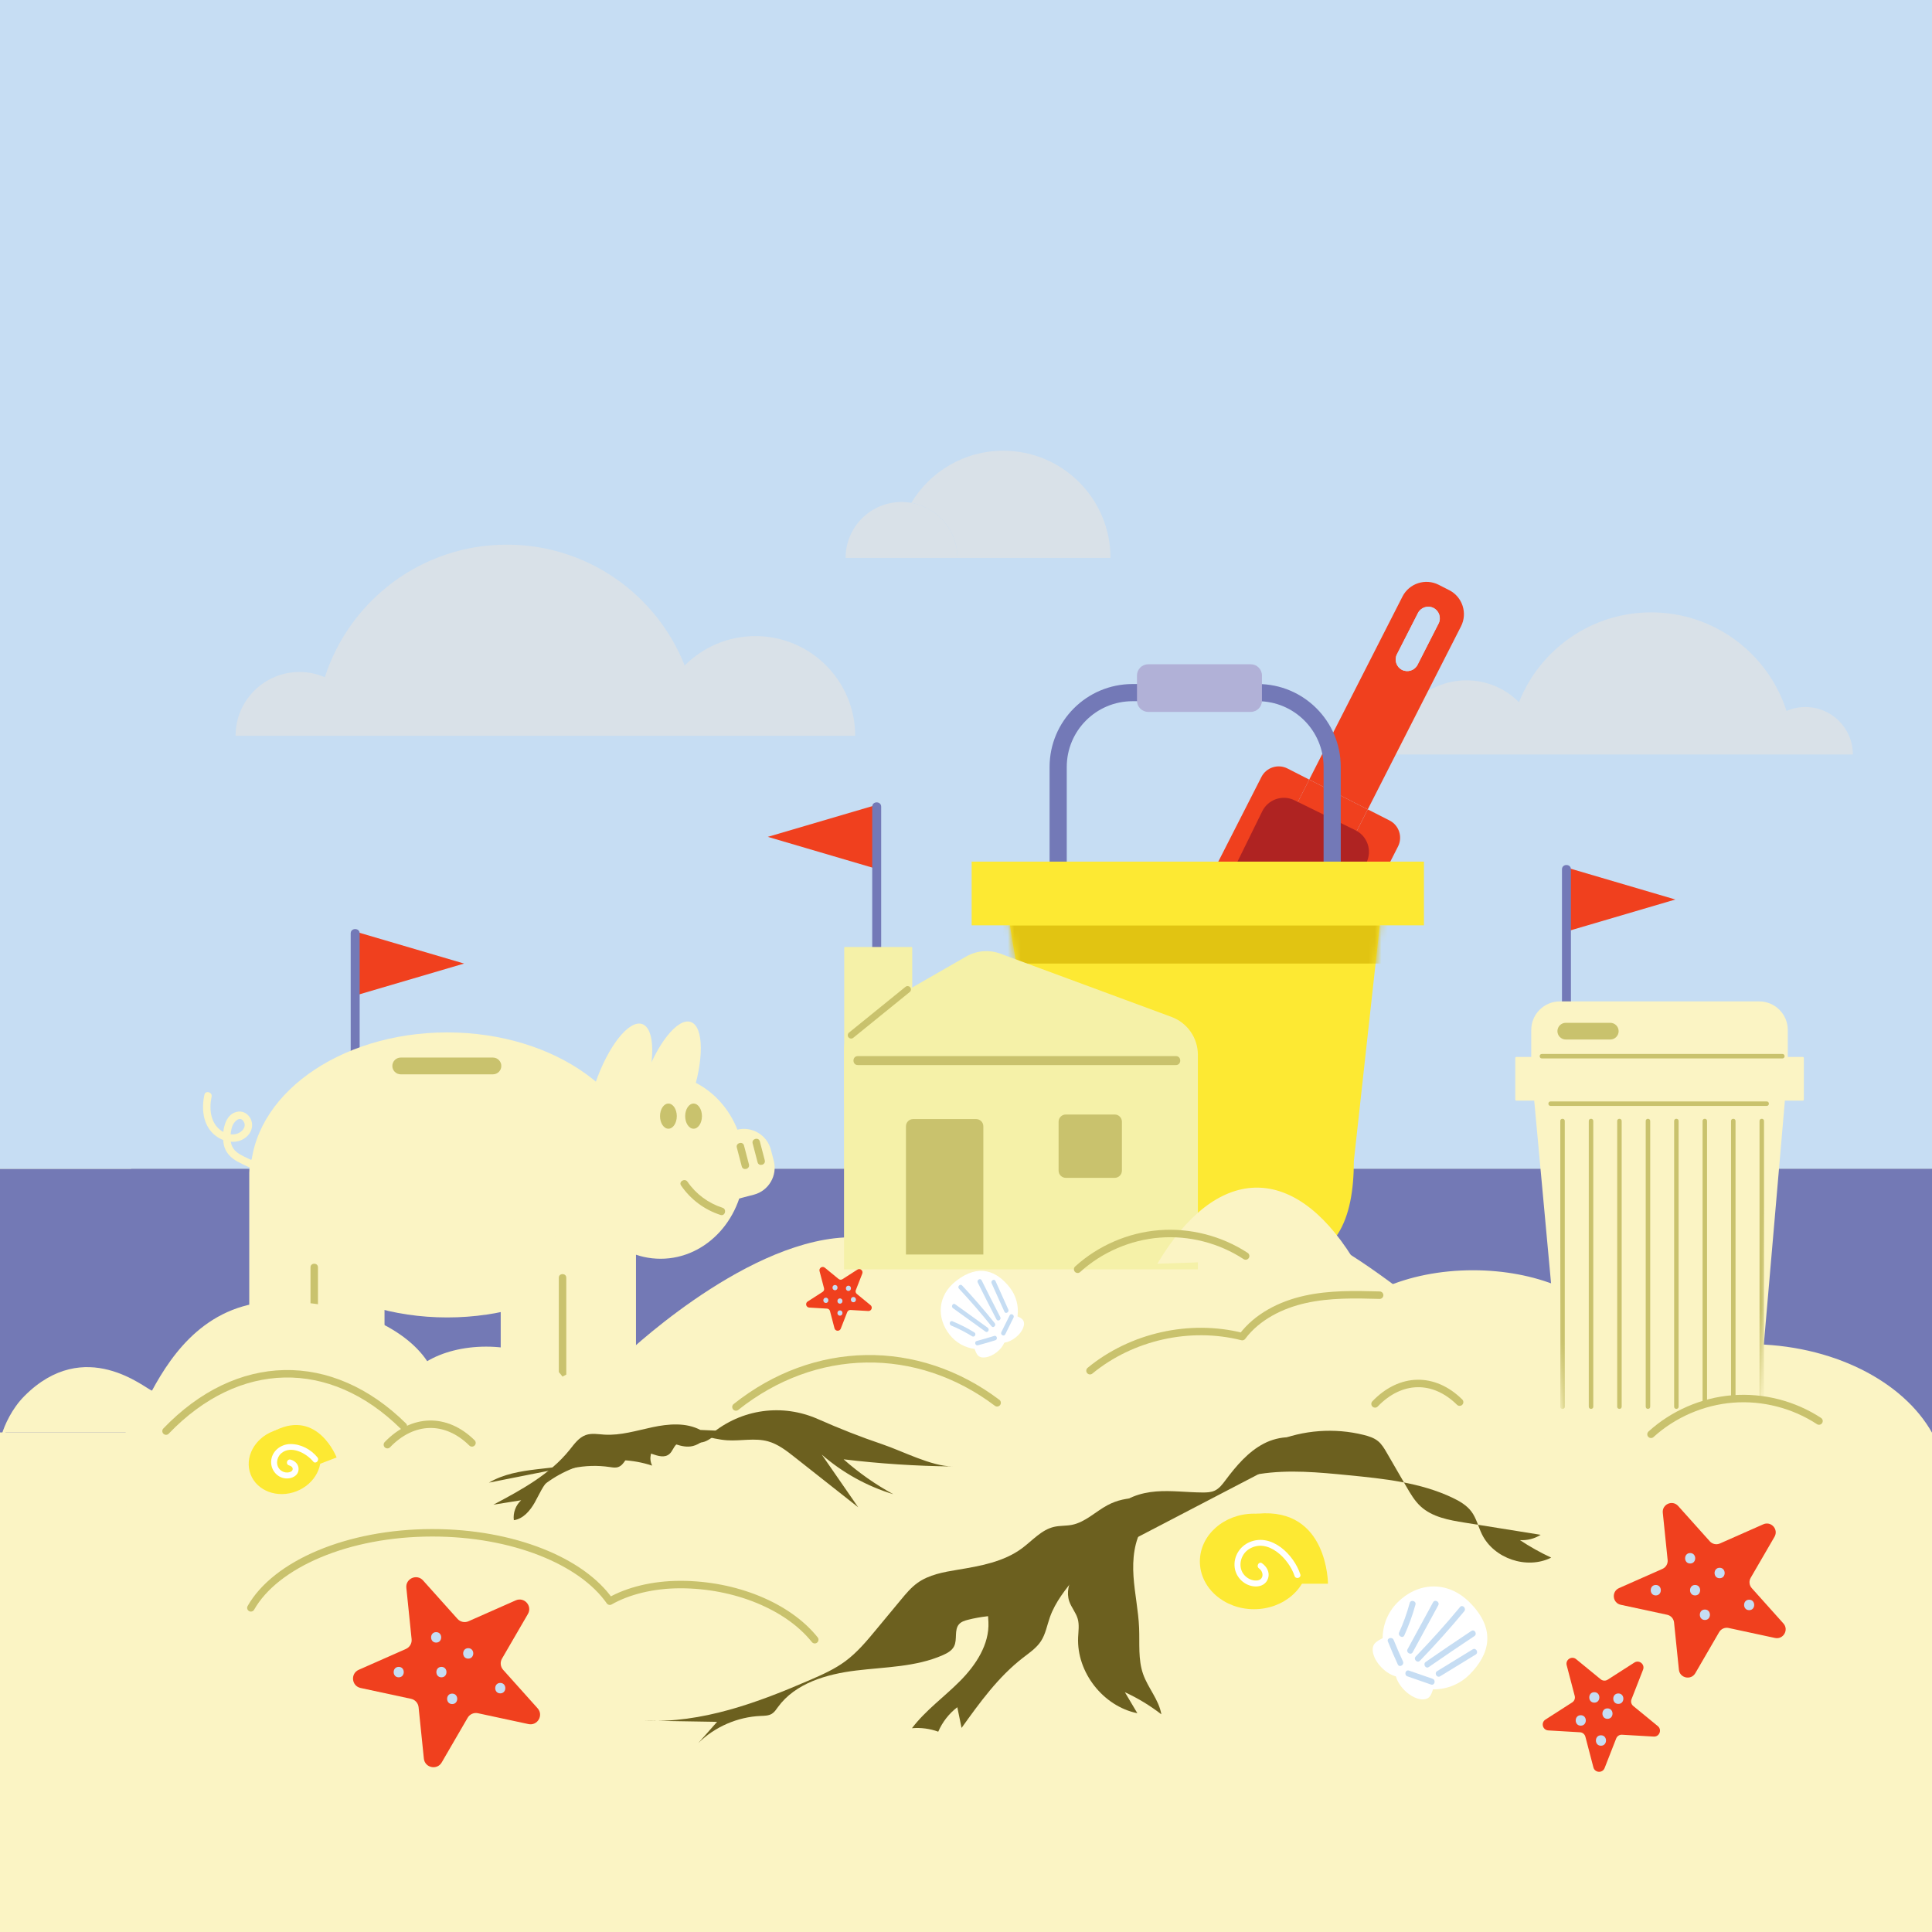 <?xml version="1.0" encoding="UTF-8"?> <svg xmlns="http://www.w3.org/2000/svg" width="300" height="300" viewBox="0 0 300 300" fill="none"><rect x="0" y="0" width="300" height="300" fill="#333333" stroke="none"/><g clip-path="url(#clip0_842_511)"><rect width="300" height="300" fill="#FBF4C4"></rect><g clip-path="url(#clip1_842_511)"><rect width="684.053" height="324.709" transform="translate(-192 -25)" fill="#FBF4C4"></rect><rect x="-192" y="-28.247" width="684.058" height="209.762" fill="#C6DDF3"></rect><rect x="-192" y="181.515" width="684.058" height="40.913" fill="#7379B5"></rect><path d="M172.434 86.632H148.674C148.674 82.354 145.58 78.798 141.508 78.08C144.418 73.232 149.725 69.987 155.791 69.987C164.982 69.987 172.434 77.439 172.434 86.632Z" fill="#D9E1E8"></path><path d="M148.674 86.632H131.305C131.305 81.835 135.193 77.947 139.989 77.947C140.508 77.947 141.016 77.993 141.508 78.08C145.581 78.798 148.674 82.354 148.674 86.632Z" fill="#D9E1E8"></path><path d="M132.794 114.263H36.578C36.578 108.786 41.018 104.346 46.496 104.346C47.897 104.346 49.23 104.637 50.439 105.161C54.282 93.217 65.483 84.573 78.705 84.573C91.244 84.573 101.968 92.348 106.319 103.339C109.125 100.518 113.01 98.772 117.302 98.772C125.858 98.772 132.794 105.708 132.794 114.263Z" fill="#D9E1E8"></path><path d="M287.714 117.161H216.188C216.188 110.801 221.344 105.644 227.704 105.644C230.896 105.644 233.784 106.942 235.869 109.039C239.105 100.868 247.076 95.09 256.397 95.09C266.226 95.09 274.553 101.515 277.411 110.395C278.309 110.004 279.3 109.788 280.342 109.788C284.414 109.788 287.714 113.09 287.714 117.161Z" fill="#D9E1E8"></path><path d="M311.948 235.417H20.359V181.515H311.948V235.417Z" fill="#7379B5"></path><path d="M55.246 144.673L72.061 149.62L55.246 154.565V144.673Z" fill="#F0401E"></path><path d="M54.457 144.936C54.457 152.392 54.457 159.848 54.457 167.303C54.457 168.198 55.848 168.199 55.848 167.303C55.848 159.848 55.848 152.392 55.848 144.936C55.848 144.042 54.457 144.039 54.457 144.936Z" fill="#7379B7"></path><path d="M136.038 125.001L119.223 129.946L136.038 134.893V125.001Z" fill="#F0401E"></path><path d="M135.438 125.263C135.438 132.719 135.438 140.174 135.438 147.631C135.438 148.526 136.828 148.527 136.828 147.631C136.828 140.174 136.828 132.719 136.828 125.263C136.828 124.369 135.438 124.367 135.438 125.263Z" fill="#7379B7"></path><path d="M243.336 134.728L260.151 139.675L243.336 144.62V134.728Z" fill="#F0401E"></path><path d="M314.679 301.549H20.479L19.438 216.353H118.391L204.845 204.022L271.509 226.442H313.173L314.679 301.549Z" fill="#FBF4C4"></path><path d="M217.084 131.441C217.833 129.972 217.243 128.156 215.773 127.407L212.386 125.683L203.648 142.839C202.607 144.883 200.083 145.703 198.038 144.662L196.383 143.818C194.339 142.777 193.518 140.253 194.559 138.209L203.298 121.054L199.912 119.328C198.442 118.579 196.627 119.169 195.878 120.64L184.712 142.559C183.963 144.03 184.553 145.845 186.024 146.593L201.884 154.673C203.354 155.422 205.169 154.831 205.919 153.362L217.084 131.441Z" fill="#F0401E"></path><path d="M220.117 103.229C219.668 104.11 218.581 104.463 217.699 104.015C216.818 103.566 216.465 102.478 216.913 101.597L220.177 95.191C220.625 94.31 221.714 93.956 222.595 94.405C223.475 94.853 223.829 95.942 223.38 96.822L220.117 103.229ZM226.866 97.255C227.907 95.21 227.087 92.686 225.043 91.645L223.387 90.802C221.343 89.761 218.819 90.582 217.778 92.626L203.297 121.054L212.385 125.682L226.866 97.255Z" fill="#F0401E"></path><path d="M196.381 143.818L198.036 144.662C200.08 145.703 202.605 144.883 203.645 142.839L212.384 125.683L203.295 121.054L194.557 138.209C193.516 140.253 194.337 142.777 196.381 143.818Z" fill="#F0401E"></path><path d="M222.598 94.405C221.718 93.956 220.629 94.31 220.181 95.191L216.917 101.597C216.469 102.478 216.822 103.566 217.703 104.015C218.585 104.463 219.672 104.11 220.121 103.229L223.384 96.822C223.833 95.942 223.479 94.853 222.598 94.405Z" fill="#C6DDF3"></path><path d="M200.005 150.226L190.539 145.571C188.682 144.659 187.918 142.414 188.831 140.558L196 125.977C196.912 124.12 199.157 123.355 201.014 124.269L210.48 128.923C212.337 129.835 213.101 132.081 212.188 133.937L205.019 148.517C204.107 150.374 201.862 151.139 200.005 150.226Z" fill="#AF2322"></path><path d="M195.312 170.001H175.861C169.483 170.001 164.312 164.831 164.312 158.453V119.097C164.312 112.719 169.483 107.549 175.861 107.549H195.312C201.691 107.549 206.861 112.719 206.861 119.097V158.453C206.861 164.831 201.691 170.001 195.312 170.001Z" stroke="#7379B7" stroke-width="2.666" stroke-miterlimit="10"></path><path d="M198.491 196.109H172.221C163.174 196.109 162.747 188.339 162.747 179.293L155.773 137.438C155.773 135.512 157.35 133.936 159.276 133.936H211.437C213.363 133.936 214.939 135.512 214.939 137.438L210.224 180.282C210.224 189.329 207.538 196.109 198.491 196.109Z" fill="#FDE933"></path><mask id="mask0_842_511" style="mask-type:luminance" maskUnits="userSpaceOnUse" x="155" y="133" width="60" height="64"><path d="M198.491 196.109H172.221C163.174 196.109 162.747 188.339 162.747 179.293L155.773 137.438C155.773 135.512 157.35 133.936 159.276 133.936H211.437C213.363 133.936 214.939 135.512 214.939 137.438L210.224 180.282C210.224 189.329 207.538 196.109 198.491 196.109Z" fill="white"></path></mask><g mask="url(#mask0_842_511)"><path d="M217.147 149.62H155.82V143.685H217.147V149.62Z" fill="#E1C412"></path></g><path d="M38.91 182.442C38.91 194.664 52.581 204.572 69.444 204.572C86.307 204.572 99.977 194.664 99.977 182.442C99.977 170.221 86.307 160.313 69.444 160.313C52.581 160.313 38.91 170.221 38.91 182.442Z" fill="#FBF4C4"></path><path d="M89.559 181.141C89.559 189.049 95.387 195.46 102.576 195.46C109.765 195.46 115.593 189.049 115.593 181.141C115.593 173.232 109.765 166.822 102.576 166.822C95.387 166.822 89.559 173.232 89.559 181.141Z" fill="#FBF4C4"></path><path d="M92.436 168.217C90.455 173.998 90.502 179.252 92.542 179.952C94.582 180.65 97.843 176.531 99.825 170.751C101.806 164.97 101.759 159.716 99.719 159.017C97.678 158.317 94.418 162.438 92.436 168.217Z" fill="#FBF4C4"></path><path d="M99.979 167.895C97.998 173.676 98.045 178.928 100.085 179.628C102.125 180.327 105.386 176.208 107.368 170.427C109.349 164.646 109.302 159.394 107.262 158.694C105.221 157.995 101.961 162.114 99.979 167.895Z" fill="#FBF4C4"></path><path d="M92.809 189.436C90.293 189.436 88.253 191.527 88.253 194.107C88.253 191.527 86.213 189.436 83.697 189.436C81.18 189.436 79.141 191.527 79.141 194.107V218.123C79.141 220.701 81.18 222.793 83.697 222.793C86.213 222.793 88.253 220.701 88.253 218.123C88.253 220.701 90.293 222.793 92.809 222.793C95.325 222.793 97.365 220.701 97.365 218.123V194.107C97.365 191.527 95.325 189.436 92.809 189.436Z" fill="#FBF4C4"></path><path d="M92.809 189.436C90.293 189.436 88.253 191.527 88.253 194.107C88.253 191.527 86.213 189.436 83.697 189.436C81.18 189.436 79.141 191.527 79.141 194.107V218.123C79.141 220.701 81.18 222.793 83.697 222.793C86.213 222.793 88.253 220.701 88.253 218.123C88.253 220.701 90.293 222.793 92.809 222.793C95.325 222.793 97.365 220.701 97.365 218.123V194.107C97.365 191.527 95.325 189.436 92.809 189.436Z" stroke="#FBF4C4" stroke-width="2.781" stroke-miterlimit="10"></path><path d="M53.762 189.436H53.762C51.246 189.436 49.206 191.527 49.206 194.107V182.097C49.206 179.517 47.166 177.426 44.65 177.426C42.134 177.426 40.094 179.517 40.094 182.097V211.454C40.094 214.034 42.134 216.125 44.65 216.125C47.166 216.125 49.206 214.034 49.206 211.454C49.206 214.034 51.246 216.125 53.762 216.125L53.762 216.8C56.278 216.8 58.318 214.71 58.318 212.13V194.107C58.318 191.527 56.278 189.436 53.762 189.436Z" fill="#FBF4C4"></path><path d="M53.762 189.436H53.762C51.246 189.436 49.206 191.527 49.206 194.107V182.097C49.206 179.517 47.166 177.426 44.65 177.426C42.134 177.426 40.094 179.517 40.094 182.097V211.454C40.094 214.034 42.134 216.125 44.65 216.125C47.166 216.125 49.206 214.034 49.206 211.454C49.206 214.034 51.246 216.125 53.762 216.125L53.762 216.8C56.278 216.8 58.318 214.71 58.318 212.13V194.107C58.318 191.527 56.278 189.436 53.762 189.436Z" stroke="#FBF4C4" stroke-width="2.781" stroke-miterlimit="10"></path><path d="M112.824 186.616L117.066 185.507C119.362 184.907 120.75 182.536 120.149 180.24L119.699 178.517C119.098 176.22 116.728 174.831 114.431 175.433L110.189 176.542C107.892 177.142 106.504 179.513 107.105 181.809L107.556 183.534C108.156 185.83 110.527 187.218 112.824 186.616Z" fill="#FBF4C4"></path><path d="M41.138 181.046C40.034 180.591 38.938 180.108 37.869 179.576C37.025 179.156 36.221 178.674 35.937 177.715C35.682 176.854 35.782 175.802 36.043 174.951C36.27 174.209 37.281 173.125 37.865 174.208C38.301 175.017 37.572 175.784 36.834 176.035C36.028 176.31 35.142 176.082 34.446 175.633C32.678 174.493 32.443 172.196 32.857 170.304C33.016 169.577 31.899 169.266 31.74 169.996C31.274 172.124 31.494 174.599 33.209 176.137C34.626 177.405 36.969 177.847 38.426 176.382C39.064 175.741 39.332 174.816 39.016 173.955C38.708 173.11 37.91 172.501 36.991 172.61C34.773 172.873 34.393 176.035 34.757 177.766C35.01 178.965 35.829 179.799 36.879 180.369C38.147 181.057 39.498 181.615 40.83 182.163C41.52 182.447 41.82 181.326 41.138 181.046Z" fill="#FBF4C4"></path><path d="M86.773 198.402C86.773 203.596 86.773 208.792 86.773 213.986C86.773 214.731 87.932 214.733 87.932 213.986C87.932 208.792 87.932 203.596 87.932 198.402C87.932 197.657 86.773 197.655 86.773 198.402Z" fill="#C9C26D"></path><path d="M48.215 196.789C48.215 201.742 48.215 206.696 48.215 211.651C48.215 212.396 49.374 212.397 49.374 211.651C49.374 206.696 49.374 201.742 49.374 196.789C49.374 196.042 48.215 196.041 48.215 196.789Z" fill="#C9C26D"></path><path d="M114.412 178.185C114.668 179.163 114.923 180.14 115.179 181.117C115.367 181.838 116.486 181.532 116.296 180.809C116.041 179.832 115.785 178.855 115.53 177.878C115.341 177.156 114.223 177.462 114.412 178.185Z" fill="#C9C26D"></path><path d="M116.869 177.543C117.125 178.52 117.38 179.497 117.636 180.475C117.824 181.196 118.942 180.89 118.753 180.167C118.498 179.19 118.242 178.212 117.987 177.235C117.798 176.514 116.68 176.82 116.869 177.543Z" fill="#C9C26D"></path><path d="M112.189 187.538C109.989 186.831 108.069 185.412 106.759 183.506C106.339 182.895 105.335 183.474 105.758 184.09C107.246 186.255 109.38 187.852 111.881 188.656C112.593 188.885 112.898 187.766 112.189 187.538Z" fill="#C9C26D"></path><path d="M106.395 173.314C106.395 174.392 106.977 175.267 107.696 175.267C108.415 175.267 108.998 174.392 108.998 173.314C108.998 172.235 108.415 171.361 107.696 171.361C106.977 171.361 106.395 172.235 106.395 173.314Z" fill="#C9C26D"></path><path d="M102.488 173.314C102.488 174.392 103.071 175.267 103.79 175.267C104.509 175.267 105.092 174.392 105.092 173.314C105.092 172.235 104.509 171.361 103.79 171.361C103.071 171.361 102.488 172.235 102.488 173.314Z" fill="#C9C26D"></path><path d="M62.224 166.822H76.543C77.259 166.822 77.844 166.236 77.844 165.521C77.844 164.804 77.259 164.218 76.543 164.218H62.224C61.508 164.218 60.922 164.804 60.922 165.521C60.922 166.236 61.508 166.822 62.224 166.822Z" fill="#C9C26D"></path><path d="M222.148 214.899L166.701 224.793L96.473 210.945C96.473 210.945 114.918 193.031 131.092 192.152C131.092 192.152 186.653 192.262 204.068 192.262C207.083 192.262 217.213 199.884 225.211 206.305C228.783 209.173 226.728 214.938 222.148 214.899Z" fill="#FBF4C4"></path><path d="M186.006 197.107H131.059V163.049C131.059 160.804 132.259 158.732 134.205 157.614L150.035 148.523C151.647 147.597 153.587 147.435 155.33 148.079L181.911 157.907C184.372 158.817 186.006 161.162 186.006 163.786V197.107Z" fill="#F5F1A8"></path><path d="M140.676 194.8V174.886C140.676 174.27 141.175 173.771 141.791 173.771H151.577C152.192 173.771 152.692 174.27 152.692 174.886V194.8" fill="#C9C26D"></path><path d="M173.095 182.893H165.494C164.878 182.893 164.379 182.394 164.379 181.777V174.177C164.379 173.56 164.878 173.061 165.494 173.061H173.095C173.711 173.061 174.21 173.56 174.21 174.177V181.777C174.21 182.394 173.711 182.893 173.095 182.893Z" fill="#C9C26D"></path><path d="M141.509 171.333H131.231C131.153 171.333 131.09 171.269 131.09 171.192V147.186C131.09 147.108 131.153 147.045 131.231 147.045H141.509C141.587 147.045 141.65 147.108 141.65 147.186V171.192C141.65 171.269 141.587 171.333 141.509 171.333Z" fill="#F5F1A8"></path><path d="M194.217 110.541H178.289C177.33 110.541 176.551 109.762 176.551 108.803V104.887C176.551 103.927 177.33 103.148 178.289 103.148H194.217C195.176 103.148 195.955 103.927 195.955 104.887V108.803C195.955 109.762 195.176 110.541 194.217 110.541Z" fill="#B1B1D7"></path><path d="M75.48 209.105C71.906 209.105 68.672 209.969 66.336 211.365C62.713 205.927 53.786 202.081 43.347 202.081C32.34 202.081 26.802 210.024 23.602 215.934C22.596 215.675 13.199 207.339 3.795 216.77C-0.102 220.678 -0.751 226.975 0.873 222.429L19.816 222.429L24.789 216.77H62.583H68.064H88.376C88.376 212.536 82.602 209.105 75.48 209.105Z" fill="#FBF4C4"></path><path d="M133.199 165.382C146.049 165.382 158.898 165.382 171.747 165.382C175.363 165.382 178.98 165.382 182.596 165.382C183.491 165.382 183.492 163.991 182.596 163.991C169.747 163.991 156.898 163.991 144.047 163.991C140.432 163.991 136.816 163.991 133.199 163.991C132.304 163.991 132.303 165.382 133.199 165.382Z" fill="#C9C26D"></path><path d="M132.164 160.747L140.93 153.641" stroke="#C9C26D" stroke-width="1.043" stroke-miterlimit="10" stroke-linecap="round" stroke-linejoin="round"></path><path d="M258.846 203.83C255.496 203.83 252.464 204.641 250.275 205.949C246.878 200.85 238.509 197.244 228.722 197.244C218.403 197.244 209.661 201.253 206.661 206.794C205.718 206.55 204.677 206.416 203.584 206.416C199.309 206.416 195.844 208.475 195.844 211.016H205.55H211.324L280.054 226.45L251.894 211.016H270.937C270.937 207.048 265.524 203.83 258.846 203.83Z" fill="#FBF4C4"></path><path d="M135.996 217.018C132.422 217.018 129.188 217.883 126.852 219.278C123.229 213.84 114.302 209.994 103.863 209.994C92.856 209.994 83.531 214.27 80.332 220.18C79.326 219.92 78.216 219.776 77.049 219.776C72.49 219.776 68.793 221.974 68.793 224.683H79.147H85.306H123.099H128.58H148.892C148.892 220.45 143.118 217.018 135.996 217.018Z" fill="#FBF4C4"></path><path d="M242.543 134.99C242.543 142.447 242.543 149.902 242.543 157.358C242.543 158.253 243.934 158.254 243.934 157.358C243.934 149.902 243.934 142.447 243.934 134.99C243.934 134.095 242.543 134.094 242.543 134.99Z" fill="#7379B7"></path><path d="M60.152 224.328C64.114 220.199 69.273 220.092 73.287 224.052" stroke="#C9C26D" stroke-width="1.159" stroke-miterlimit="10" stroke-linecap="round" stroke-linejoin="round"></path><path d="M25.781 222.219C36.897 210.637 51.372 210.333 62.635 221.446" stroke="#C9C26D" stroke-width="1.159" stroke-miterlimit="10" stroke-linecap="round" stroke-linejoin="round"></path><path d="M272.935 219.794H242.74L237.996 168.342H277.377L272.935 219.794Z" fill="#FBF4C4"></path><path d="M311.425 219.204C306.985 219.204 302.967 220.494 300.065 222.578C295.564 214.459 284.474 208.718 271.504 208.718C257.83 208.718 246.244 215.101 242.27 223.923C241.019 223.536 239.64 223.321 238.191 223.321C232.526 223.321 227.934 226.6 227.934 230.646H240.797H248.448H295.403H302.212H327.448C327.448 224.326 320.274 219.204 311.425 219.204Z" fill="#FBF4C4"></path><path d="M279.928 170.907H235.462C235.367 170.907 235.289 170.829 235.289 170.733V164.291C235.289 164.196 235.367 164.117 235.462 164.117H279.928C280.023 164.117 280.101 164.196 280.101 164.291V170.733C280.101 170.829 280.023 170.907 279.928 170.907Z" fill="#FBF4C4"></path><path d="M277.382 168.342H237.998C237.874 168.342 237.773 168.24 237.773 168.118V159.923C237.773 157.49 239.763 155.5 242.196 155.5H273.184C275.617 155.5 277.606 157.49 277.606 159.923V168.118C277.606 168.24 277.506 168.342 277.382 168.342Z" fill="#FBF4C4"></path><path d="M250.046 161.415H243.133C242.419 161.415 241.836 160.831 241.836 160.119C241.836 159.406 242.419 158.823 243.133 158.823H250.046C250.759 158.823 251.342 159.406 251.342 160.119C251.342 160.831 250.759 161.415 250.046 161.415Z" fill="#C9C26D"></path><path d="M239.418 164.354C249.103 164.354 258.787 164.354 268.471 164.354C271.239 164.354 274.006 164.354 276.773 164.354C277.22 164.354 277.221 163.659 276.773 163.659C267.089 163.659 257.403 163.659 247.719 163.659C244.953 163.659 242.185 163.659 239.418 163.659C238.97 163.659 238.97 164.354 239.418 164.354Z" fill="#C9C26D"></path><path d="M240.769 171.727C249.489 171.727 258.209 171.727 266.929 171.727C269.399 171.727 271.867 171.727 274.337 171.727C274.784 171.727 274.785 171.032 274.337 171.032C265.617 171.032 256.897 171.032 248.177 171.032C245.709 171.032 243.239 171.032 240.769 171.032C240.322 171.032 240.322 171.727 240.769 171.727Z" fill="#C9C26D"></path><mask id="mask1_842_511" style="mask-type:luminance" maskUnits="userSpaceOnUse" x="239" y="168" width="38" height="52"><path d="M272.932 219.794H242.737L239.383 168.192H276.287L272.932 219.794Z" fill="white"></path></mask><g mask="url(#mask1_842_511)"><path d="M255.547 174.061C255.547 185.616 255.547 197.172 255.547 208.728C255.547 211.964 255.547 215.2 255.547 218.436C255.547 218.883 256.242 218.884 256.242 218.436C256.242 206.88 256.242 195.324 256.242 183.768C256.242 180.532 256.242 177.296 256.242 174.061C256.242 173.613 255.547 173.612 255.547 174.061Z" fill="#C9C26D"></path></g><mask id="mask2_842_511" style="mask-type:luminance" maskUnits="userSpaceOnUse" x="239" y="168" width="38" height="52"><path d="M272.932 219.794H242.737L239.383 168.192H276.287L272.932 219.794Z" fill="white"></path></mask><g mask="url(#mask2_842_511)"><path d="M251.117 174.061C251.117 185.616 251.117 197.172 251.117 208.728C251.117 211.964 251.117 215.2 251.117 218.436C251.117 218.883 251.813 218.884 251.813 218.436C251.813 206.88 251.813 195.324 251.813 183.768C251.813 180.532 251.813 177.296 251.813 174.061C251.813 173.613 251.117 173.612 251.117 174.061Z" fill="#C9C26D"></path></g><mask id="mask3_842_511" style="mask-type:luminance" maskUnits="userSpaceOnUse" x="239" y="168" width="38" height="52"><path d="M272.932 219.794H242.737L239.383 168.192H276.287L272.932 219.794Z" fill="white"></path></mask><g mask="url(#mask3_842_511)"><path d="M246.707 174.061C246.707 185.616 246.707 197.172 246.707 208.728C246.707 211.964 246.707 215.2 246.707 218.436C246.707 218.883 247.402 218.884 247.402 218.436C247.402 206.88 247.402 195.324 247.402 183.768C247.402 180.532 247.402 177.296 247.402 174.061C247.402 173.613 246.707 173.612 246.707 174.061Z" fill="#C9C26D"></path></g><mask id="mask4_842_511" style="mask-type:luminance" maskUnits="userSpaceOnUse" x="239" y="168" width="38" height="52"><path d="M272.932 219.794H242.737L239.383 168.192H276.287L272.932 219.794Z" fill="white"></path></mask><g mask="url(#mask4_842_511)"><path d="M242.281 174.061C242.281 185.616 242.281 197.172 242.281 208.728C242.281 211.964 242.281 215.2 242.281 218.436C242.281 218.883 242.977 218.884 242.977 218.436C242.977 206.88 242.977 195.324 242.977 183.768C242.977 180.532 242.977 177.296 242.977 174.061C242.977 173.613 242.281 173.612 242.281 174.061Z" fill="#C9C26D"></path></g><mask id="mask5_842_511" style="mask-type:luminance" maskUnits="userSpaceOnUse" x="239" y="168" width="38" height="52"><path d="M272.932 219.794H242.737L239.383 168.192H276.287L272.932 219.794Z" fill="white"></path></mask><g mask="url(#mask5_842_511)"><path d="M273.219 174.061C273.219 185.616 273.219 197.172 273.219 208.728C273.219 211.964 273.219 215.2 273.219 218.436C273.219 218.883 273.914 218.884 273.914 218.436C273.914 206.88 273.914 195.324 273.914 183.768C273.914 180.532 273.914 177.296 273.914 174.061C273.914 173.613 273.219 173.612 273.219 174.061Z" fill="#C9C26D"></path></g><mask id="mask6_842_511" style="mask-type:luminance" maskUnits="userSpaceOnUse" x="239" y="168" width="38" height="52"><path d="M272.932 219.794H242.737L239.383 168.192H276.287L272.932 219.794Z" fill="white"></path></mask><g mask="url(#mask6_842_511)"><path d="M268.797 174.061C268.797 185.616 268.797 197.172 268.797 208.728C268.797 211.964 268.797 215.2 268.797 218.436C268.797 218.883 269.492 218.884 269.492 218.436C269.492 206.88 269.492 195.324 269.492 183.768C269.492 180.532 269.492 177.296 269.492 174.061C269.492 173.613 268.797 173.612 268.797 174.061Z" fill="#C9C26D"></path></g><mask id="mask7_842_511" style="mask-type:luminance" maskUnits="userSpaceOnUse" x="239" y="168" width="38" height="52"><path d="M272.932 219.794H242.737L239.383 168.192H276.287L272.932 219.794Z" fill="white"></path></mask><g mask="url(#mask7_842_511)"><path d="M264.375 174.061C264.375 185.616 264.375 197.172 264.375 208.728C264.375 211.964 264.375 215.2 264.375 218.436C264.375 218.883 265.07 218.884 265.07 218.436C265.07 206.88 265.07 195.324 265.07 183.768C265.07 180.532 265.07 177.296 265.07 174.061C265.07 173.613 264.375 173.612 264.375 174.061Z" fill="#C9C26D"></path></g><mask id="mask8_842_511" style="mask-type:luminance" maskUnits="userSpaceOnUse" x="239" y="168" width="38" height="52"><path d="M272.932 219.794H242.737L239.383 168.192H276.287L272.932 219.794Z" fill="white"></path></mask><g mask="url(#mask8_842_511)"><path d="M259.961 174.061C259.961 185.616 259.961 197.172 259.961 208.728C259.961 211.964 259.961 215.2 259.961 218.436C259.961 218.883 260.656 218.884 260.656 218.436C260.656 206.88 260.656 195.324 260.656 183.768C260.656 180.532 260.656 177.296 260.656 174.061C260.656 173.613 259.961 173.612 259.961 174.061Z" fill="#C9C26D"></path></g><path d="M114.277 218.476C126.51 208.734 142.438 208.478 154.832 217.826" stroke="#C9C26D" stroke-width="1.159" stroke-miterlimit="10" stroke-linecap="round" stroke-linejoin="round"></path><path d="M214.23 201.115C210.364 201.005 206.451 200.928 202.674 201.766C198.897 202.604 195.214 204.454 192.892 207.547C184.77 205.492 175.722 207.518 169.254 212.841" stroke="#C9C26D" stroke-width="1.159" stroke-miterlimit="10" stroke-linecap="round" stroke-linejoin="round"></path><path d="M221.108 143.685H150.879V133.793H221.108V143.685Z" fill="#FDE933"></path><path d="M213.516 217.997C217.478 213.869 222.637 213.761 226.651 217.722" stroke="#C9C26D" stroke-width="1.159" stroke-miterlimit="10" stroke-linecap="round" stroke-linejoin="round"></path><path d="M179.715 196.229C188.838 180.857 200.72 180.453 209.963 195.202L179.715 196.229Z" fill="#FBF4C4"></path><path d="M126.516 254.612C122.344 249.397 114.18 246.049 105.646 246.049C101.365 246.049 97.49 247.037 94.692 248.634C90.351 242.413 79.656 238.012 67.149 238.012C53.962 238.012 42.79 242.906 38.957 249.666" fill="#FBF4C4"></path><path d="M126.516 254.612C122.344 249.397 114.18 246.049 105.646 246.049C101.365 246.049 97.49 247.037 94.692 248.634C90.351 242.413 79.656 238.012 67.149 238.012C53.962 238.012 42.79 242.906 38.957 249.666" stroke="#C9C26D" stroke-width="1.159" stroke-miterlimit="10" stroke-linecap="round" stroke-linejoin="round"></path><path d="M134.821 203.575L132.067 203.414C131.845 203.402 131.64 203.534 131.559 203.74L130.554 206.311C130.373 206.774 129.705 206.735 129.579 206.254L128.881 203.584C128.825 203.369 128.636 203.214 128.414 203.201L125.66 203.04C125.163 203.011 124.994 202.364 125.413 202.096L127.736 200.606C127.923 200.487 128.012 200.26 127.956 200.044L127.257 197.375C127.132 196.894 127.695 196.533 128.08 196.848L130.214 198.598C130.386 198.738 130.629 198.753 130.816 198.633L133.139 197.143C133.558 196.876 134.076 197.3 133.895 197.763L132.89 200.333C132.809 200.54 132.871 200.775 133.043 200.917L135.177 202.666C135.562 202.981 135.318 203.604 134.821 203.575Z" fill="#F0401E"></path><path d="M81.976 250.617L77.951 257.548C77.627 258.106 77.699 258.811 78.13 259.292L83.478 265.261C84.442 266.337 83.466 268.018 82.054 267.714L74.219 266.029C73.587 265.892 72.94 266.178 72.615 266.738L68.591 273.669C67.865 274.918 65.965 274.509 65.817 273.072L64.999 265.099C64.933 264.456 64.461 263.929 63.83 263.793L55.995 262.108C54.582 261.803 54.384 259.87 55.705 259.286L63.034 256.045C63.625 255.783 63.981 255.171 63.915 254.528L63.097 246.555C62.949 245.118 64.727 244.332 65.691 245.408L71.039 251.377C71.47 251.858 72.162 252.007 72.753 251.746L80.083 248.504C81.404 247.92 82.701 249.368 81.976 250.617Z" fill="#F0401E"></path><path d="M49.495 224.878C50.485 227.457 48.918 230.456 45.996 231.578C43.074 232.699 39.903 231.518 38.914 228.94C37.924 226.362 39.491 223.362 42.413 222.242C45.335 221.12 48.506 222.301 49.495 224.878Z" fill="#FDE933"></path><path d="M46.666 228.464L52.268 226.314C52.268 226.314 49.401 218.844 42.793 222.095C36.185 225.345 42.453 228.653 42.453 228.653L46.666 228.464Z" fill="#FDE933"></path><path d="M49.29 226.293C48.285 225.064 46.716 224.221 45.107 224.23C43.566 224.239 42.142 225.371 42.099 226.974C42.057 228.498 43.376 229.784 44.917 229.547C45.615 229.439 46.28 229.013 46.359 228.259C46.443 227.453 45.863 226.853 45.128 226.648C44.552 226.488 44.306 227.383 44.881 227.543C45.181 227.626 45.554 227.861 45.425 228.243C45.329 228.523 44.951 228.621 44.696 228.646C44.285 228.685 43.849 228.541 43.541 228.266C42.77 227.577 42.915 226.346 43.642 225.694C45.153 224.343 47.577 225.655 48.634 226.948C49.012 227.411 49.664 226.751 49.29 226.293Z" fill="white"></path><path d="M67.725 255.06C68.769 255.06 68.771 253.437 67.725 253.437C66.681 253.437 66.679 255.06 67.725 255.06Z" fill="#C6DDF3"></path><path d="M72.706 257.55C73.75 257.55 73.751 255.928 72.706 255.928C71.662 255.928 71.66 257.55 72.706 257.55Z" fill="#C6DDF3"></path><path d="M70.213 264.606C71.257 264.606 71.259 262.983 70.213 262.983C69.169 262.983 69.168 264.606 70.213 264.606Z" fill="#C6DDF3"></path><path d="M68.545 260.454C69.589 260.454 69.591 258.832 68.545 258.832C67.501 258.832 67.5 260.454 68.545 260.454Z" fill="#C6DDF3"></path><path d="M61.913 260.454C62.956 260.454 62.958 258.832 61.913 258.832C60.868 258.832 60.867 260.454 61.913 260.454Z" fill="#C6DDF3"></path><path d="M77.682 262.945C78.726 262.945 78.728 261.323 77.682 261.323C76.638 261.323 76.636 262.945 77.682 262.945Z" fill="#C6DDF3"></path><path d="M275.544 238.632L271.847 245.001C271.548 245.514 271.615 246.161 272.011 246.602L276.925 252.088C277.81 253.076 276.914 254.62 275.616 254.342L268.417 252.792C267.836 252.667 267.242 252.93 266.944 253.444L263.247 259.812C262.579 260.959 260.834 260.584 260.698 259.264L259.946 251.938C259.886 251.348 259.452 250.864 258.872 250.739L251.672 249.19C250.374 248.911 250.192 247.134 251.407 246.597L258.14 243.618C258.684 243.378 259.011 242.816 258.949 242.225L258.198 234.901C258.063 233.579 259.696 232.857 260.582 233.846L265.496 239.33C265.891 239.773 266.528 239.909 267.07 239.67L273.805 236.691C275.019 236.155 276.211 237.484 275.544 238.632Z" fill="#F0401E"></path><path d="M262.447 242.78C263.491 242.78 263.494 241.158 262.447 241.158C261.404 241.158 261.402 242.78 262.447 242.78Z" fill="#C6DDF3"></path><path d="M267.022 245.068C268.066 245.068 268.067 243.445 267.022 243.445C265.978 243.445 265.977 245.068 267.022 245.068Z" fill="#C6DDF3"></path><path d="M264.733 251.551C265.777 251.551 265.779 249.929 264.733 249.929C263.689 249.929 263.687 251.551 264.733 251.551Z" fill="#C6DDF3"></path><path d="M263.214 247.737C264.257 247.737 264.259 246.114 263.214 246.114C262.17 246.114 262.167 247.737 263.214 247.737Z" fill="#C6DDF3"></path><path d="M257.108 247.737C258.152 247.737 258.153 246.114 257.108 246.114C256.064 246.114 256.062 247.737 257.108 247.737Z" fill="#C6DDF3"></path><path d="M271.608 250.025C272.651 250.025 272.654 248.402 271.608 248.402C270.564 248.402 270.562 250.025 271.608 250.025Z" fill="#C6DDF3"></path><path d="M129.661 200.345C130.183 200.345 130.184 199.534 129.661 199.534C129.139 199.534 129.138 200.345 129.661 200.345Z" fill="#C6DDF3"></path><path d="M130.427 202.429C130.949 202.429 130.95 201.618 130.427 201.618C129.905 201.618 129.904 202.429 130.427 202.429Z" fill="#C6DDF3"></path><path d="M131.743 200.456C132.265 200.456 132.266 199.644 131.743 199.644C131.221 199.644 131.221 200.456 131.743 200.456Z" fill="#C6DDF3"></path><path d="M132.517 202.21C133.039 202.21 133.04 201.399 132.517 201.399C131.995 201.399 131.994 202.21 132.517 202.21Z" fill="#C6DDF3"></path><path d="M128.24 202.319C128.762 202.319 128.762 201.508 128.24 201.508C127.717 201.508 127.717 202.319 128.24 202.319Z" fill="#C6DDF3"></path><path d="M130.427 204.293C130.949 204.293 130.95 203.481 130.427 203.481C129.905 203.481 129.904 204.293 130.427 204.293Z" fill="#C6DDF3"></path><path d="M256.789 269.655L251.867 269.368C251.471 269.345 251.105 269.58 250.96 269.95L249.164 274.541C248.841 275.369 247.647 275.299 247.423 274.439L246.176 269.67C246.075 269.286 245.739 269.01 245.341 268.987L240.42 268.699C239.532 268.647 239.23 267.49 239.979 267.011L244.129 264.35C244.464 264.135 244.623 263.73 244.522 263.346L243.274 258.576C243.049 257.716 244.056 257.07 244.743 257.635L248.556 260.759C248.863 261.012 249.298 261.037 249.633 260.823L253.784 258.162C254.532 257.683 255.456 258.441 255.133 259.269L253.339 263.861C253.194 264.231 253.304 264.652 253.611 264.905L257.424 268.029C258.112 268.594 257.677 269.707 256.789 269.655Z" fill="#F0401E"></path><path d="M247.564 264.386C248.609 264.386 248.611 262.763 247.564 262.763C246.521 262.763 246.519 264.386 247.564 264.386Z" fill="#C6DDF3"></path><path d="M251.291 264.581C252.336 264.581 252.337 262.959 251.291 262.959C250.247 262.959 250.246 264.581 251.291 264.581Z" fill="#C6DDF3"></path><path d="M248.596 271.076C249.64 271.076 249.642 269.454 248.596 269.454C247.553 269.454 247.55 271.076 248.596 271.076Z" fill="#C6DDF3"></path><path d="M249.607 266.9C250.652 266.9 250.654 265.278 249.607 265.278C248.564 265.278 248.562 266.9 249.607 266.9Z" fill="#C6DDF3"></path><path d="M245.46 267.961C246.504 267.961 246.505 266.338 245.46 266.338C244.416 266.338 244.413 267.961 245.46 267.961Z" fill="#C6DDF3"></path><path d="M228.222 259.988C225.143 263.09 220.132 263.106 217.032 260.027C213.931 256.946 213.915 251.936 216.994 248.836C220.073 245.735 224.675 245.313 228.185 248.798C232.395 252.98 231.302 256.888 228.222 259.988Z" fill="white"></path><path d="M218.434 260.022C217.663 260.797 215.939 260.333 214.582 258.986C213.226 257.638 212.751 255.917 213.521 255.143C214.29 254.368 217.058 253.079 218.414 254.427C219.771 255.773 219.203 259.247 218.434 260.022Z" fill="white"></path><path d="M221.945 263.507C221.175 264.282 219.452 263.819 218.095 262.471C216.739 261.123 216.262 259.403 217.033 258.628C217.802 257.852 220.569 256.564 221.926 257.912C223.283 259.259 222.715 262.732 221.945 263.507Z" fill="white"></path><path d="M226.708 249.545C224.513 252.19 222.219 254.75 219.832 257.221C219.417 257.65 220.072 258.307 220.488 257.877C222.875 255.405 225.169 252.845 227.363 250.201C227.742 249.746 227.089 249.086 226.708 249.545Z" fill="#C6DDF3"></path><path d="M222.528 248.803C221.208 251.23 219.888 253.658 218.568 256.086C218.283 256.61 219.084 257.079 219.369 256.554C220.689 254.126 222.009 251.698 223.329 249.27C223.614 248.747 222.815 248.278 222.528 248.803Z" fill="#C6DDF3"></path><path d="M218.897 248.915C218.473 250.477 217.932 252.001 217.261 253.475C217.016 254.014 217.815 254.486 218.062 253.943C218.765 252.395 219.347 250.801 219.792 249.161C219.948 248.584 219.054 248.339 218.897 248.915Z" fill="#C6DDF3"></path><path d="M228.471 253.253C226.095 254.829 223.737 256.429 221.395 258.054C220.907 258.393 221.37 259.197 221.862 258.855C224.204 257.23 226.564 255.63 228.939 254.053C229.434 253.724 228.97 252.921 228.471 253.253Z" fill="#C6DDF3"></path><path d="M228.676 256.112C226.838 257.238 225 258.365 223.161 259.491C222.653 259.803 223.118 260.605 223.629 260.292C225.467 259.166 227.306 258.039 229.144 256.913C229.652 256.601 229.187 255.799 228.676 256.112Z" fill="#C6DDF3"></path><path d="M215.516 254.904C215.998 256.1 216.509 257.285 217.051 258.455C217.301 258.996 218.1 258.526 217.852 257.987C217.344 256.889 216.863 255.779 216.41 254.658C216.19 254.111 215.291 254.35 215.516 254.904Z" fill="#C6DDF3"></path><path d="M218.545 260.305C219.765 260.728 220.986 261.151 222.206 261.575C222.77 261.771 223.013 260.875 222.452 260.68C221.231 260.257 220.011 259.834 218.792 259.41C218.226 259.214 217.984 260.11 218.545 260.305Z" fill="#C6DDF3"></path><path d="M204.065 224.403C201.883 222.71 198.676 222.89 196.229 224.17C193.783 225.451 191.949 227.638 190.293 229.848C189.826 230.471 189.338 231.126 188.634 231.459C188.058 231.73 187.401 231.755 186.764 231.753C184.344 231.744 181.923 231.404 179.51 231.594C177.098 231.784 174.599 232.594 173.041 234.446C172.15 235.504 171.63 236.826 170.816 237.944C169.754 239.404 168.24 240.462 166.732 241.456C163.264 243.739 159.672 245.833 155.976 247.726C154.977 248.238 153.875 248.843 153.538 249.915C153.344 250.539 153.452 251.213 153.483 251.868C153.644 255.354 151.531 258.552 149.073 261.03C146.615 263.508 143.716 265.572 141.609 268.355C142.987 268.235 144.391 268.421 145.691 268.895C146.331 267.403 147.361 266.081 148.65 265.095C148.871 266.167 149.092 267.239 149.312 268.311C152.128 264.382 155.001 260.394 158.822 257.434C159.835 256.649 160.934 255.916 161.635 254.844C162.361 253.735 162.584 252.381 163.024 251.131C163.862 248.751 165.491 246.746 167.089 244.793C168.448 243.134 170.006 241.357 172.128 241.044" fill="#6C601F"></path><path d="M169.492 241.514C168.451 242.456 167.396 243.417 166.67 244.617C165.943 245.818 165.579 247.314 166.03 248.643C166.355 249.604 167.073 250.402 167.349 251.376C167.613 252.303 167.452 253.29 167.409 254.253C167.17 259.668 171.295 264.949 176.608 266.029C175.962 264.941 175.317 263.852 174.671 262.764C176.682 263.689 178.586 264.844 180.335 266.2C179.956 263.936 178.263 262.12 177.502 259.952C176.705 257.682 176.98 255.198 176.881 252.794C176.772 250.107 176.188 247.461 176.01 244.778C175.832 242.097 176.102 239.269 177.545 237.001" fill="#6C601F"></path><path d="M198.056 223.824C202.365 222.044 207.246 221.686 211.768 222.818C212.554 223.015 213.352 223.267 213.979 223.779C214.567 224.26 214.96 224.933 215.342 225.591C216.352 227.338 217.364 229.086 218.376 230.834C219.012 231.934 219.662 233.051 220.596 233.911C222.409 235.581 224.993 236.042 227.426 236.431C231.363 237.063 235.3 237.693 239.236 238.325C238.283 238.93 237.136 239.222 236.01 239.147C237.56 240.171 239.185 241.081 240.869 241.866C237.104 243.762 231.947 242.018 230.108 238.225C229.544 237.064 229.256 235.756 228.485 234.72C227.752 233.737 226.652 233.097 225.544 232.57C220.535 230.188 214.887 229.612 209.367 229.07C204.785 228.62 200.145 228.172 195.595 228.877C195.272 228.927 194.835 228.918 194.742 228.604C194.651 228.289 195.379 228.396 195.109 228.583" fill="#6C601F"></path><path d="M181.482 234.014C178.654 232.269 174.892 232.155 171.964 233.728C170.1 234.73 168.518 236.371 166.44 236.779C165.529 236.958 164.58 236.881 163.676 237.09C161.703 237.545 160.303 239.233 158.672 240.435C155.834 242.528 152.214 243.171 148.736 243.746C146.536 244.11 144.248 244.504 142.443 245.81C141.461 246.52 140.676 247.465 139.902 248.398C138.621 249.943 137.341 251.487 136.061 253.032C134.592 254.806 133.103 256.597 131.25 257.964C129.612 259.174 127.736 260.015 125.869 260.826C117.648 264.397 108.948 267.619 99.996 267.182C103.78 267.244 107.563 267.307 111.347 267.37C110.375 268.466 109.403 269.562 108.431 270.66C111 268.133 114.524 266.602 118.123 266.449C118.724 266.424 119.362 266.425 119.871 266.105C120.267 265.856 120.527 265.447 120.802 265.069C123.502 261.358 128.36 259.956 132.915 259.4C137.471 258.842 142.213 258.857 146.412 257.005C147.105 256.7 147.82 256.303 148.156 255.624C148.683 254.556 148.132 253.083 148.928 252.198C149.279 251.808 149.811 251.645 150.319 251.516C152.245 251.029 154.238 250.803 156.225 250.849" fill="#6C601F"></path><path d="M110.425 222.691C109.547 223.422 108.691 224.274 107.58 224.54C105.835 224.958 104.138 223.812 102.385 223.432C98.548 222.602 95.003 225.439 91.3 226.745C86.312 228.504 80.474 227.539 75.918 230.225C79.601 229.493 83.284 228.759 86.968 228.027C85.793 229.164 84.618 230.3 83.444 231.436C88.127 227.11 95.214 225.577 101.266 227.582C100.121 225.293 102.789 222.719 105.341 222.528C107.893 222.336 110.359 223.481 112.913 223.646C115.031 223.783 117.209 223.246 119.256 223.811C120.81 224.241 122.122 225.263 123.388 226.262C126.678 228.857 129.967 231.452 133.257 234.046C131.373 231.321 129.488 228.596 127.604 225.87C130.819 228.674 134.634 230.786 138.716 232.024C135.948 230.515 133.352 228.692 130.993 226.602C136.599 227.278 142.243 227.648 147.889 227.709C144.586 227.673 140.17 225.337 137.037 224.276C133.613 223.119 130.329 221.823 127.032 220.363C121.516 217.918 115.165 218.747 110.425 222.691Z" fill="#6C601F"></path><path d="M167.336 197.09C170.809 193.933 175.348 191.97 180.028 191.601C184.706 191.231 189.497 192.459 193.423 195.033" stroke="#C9C26D" stroke-width="1.159" stroke-miterlimit="10" stroke-linecap="round" stroke-linejoin="round"></path><path d="M108.753 222.04C106.51 220.86 103.797 221.092 101.317 221.616C98.837 222.14 96.359 222.929 93.829 222.768C92.87 222.706 91.876 222.513 90.969 222.829C89.876 223.212 89.167 224.237 88.442 225.14C85.378 228.954 80.933 231.352 76.613 233.649C78.051 233.419 79.49 233.188 80.928 232.957C80.079 233.725 79.639 234.921 79.789 236.054C81.245 235.847 82.313 234.583 83.037 233.303C83.76 232.021 84.314 230.597 85.394 229.598C86.368 228.698 87.672 228.242 88.969 227.969C90.844 227.575 92.788 227.518 94.683 227.801C95.108 227.864 95.55 227.944 95.96 227.813C97.004 227.483 97.259 226.043 98.204 225.49C99.946 224.47 102.475 227.099 103.975 225.748C104.42 225.347 104.58 224.702 105.019 224.295C106.045 223.346 107.717 224.235 109.084 223.95C109.931 223.773 110.601 223.154 111.322 222.676C112.042 222.198 112.99 221.849 113.752 222.258" fill="#6C601F"></path><path d="M203.132 242.458C203.132 246.556 199.367 249.878 194.723 249.878C190.081 249.878 186.316 246.556 186.316 242.458C186.316 238.361 190.081 235.04 194.723 235.04C199.367 235.04 203.132 238.361 203.132 242.458Z" fill="#FDE933"></path><path d="M197.305 245.921H206.207C206.207 245.921 206.207 234.051 195.327 235.04C184.447 236.029 191.37 243.943 191.37 243.943L197.305 245.921Z" fill="#FDE933"></path><path d="M201.911 244.464C200.931 241.436 197.49 238.015 194.056 239.452C192.504 240.102 191.511 241.698 191.719 243.388C191.915 244.989 193.304 246.294 194.928 246.347C195.823 246.376 196.65 245.946 196.919 245.052C197.195 244.132 196.706 243.264 195.963 242.741C195.475 242.397 195.011 243.2 195.496 243.542C196.269 244.087 196.272 245.325 195.172 245.417C194.448 245.476 193.731 245.134 193.247 244.608C192.136 243.396 192.587 241.412 193.917 240.562C196.849 238.691 200.17 242.092 201.016 244.711C201.199 245.276 202.094 245.035 201.911 244.464Z" fill="white"></path><path d="M256.367 222.716C259.841 219.559 264.38 217.595 269.059 217.227C273.739 216.857 278.529 218.084 282.454 220.658" fill="#FBF4C4"></path><path d="M256.367 222.716C259.841 219.559 264.38 217.595 269.059 217.227C273.739 216.857 278.529 218.084 282.454 220.658" stroke="#C9C26D" stroke-width="1.159" stroke-miterlimit="10" stroke-linecap="round" stroke-linejoin="round"></path><path d="M156.799 199.929C158.813 202.515 158.35 206.243 155.765 208.259C153.18 210.273 149.451 209.811 147.436 207.225C145.421 204.64 145.543 201.176 148.469 198.897C151.98 196.16 154.783 197.344 156.799 199.929Z" fill="white"></path><path d="M155.892 207.217C156.395 207.864 155.886 209.103 154.756 209.983C153.625 210.865 152.299 211.055 151.795 210.41C151.292 209.763 150.596 207.582 151.727 206.701C152.858 205.819 155.388 206.571 155.892 207.217Z" fill="white"></path><path d="M158.817 204.937C159.321 205.584 158.812 206.822 157.681 207.704C156.55 208.586 155.225 208.776 154.721 208.129C154.217 207.484 153.522 205.302 154.653 204.421C155.784 203.54 158.314 204.291 158.817 204.937Z" fill="white"></path><path d="M148.909 200.104C150.668 201.989 152.354 203.938 153.967 205.948C154.247 206.297 154.737 205.803 154.459 205.456C152.847 203.446 151.159 201.497 149.401 199.613C149.094 199.285 148.604 199.778 148.909 200.104Z" fill="#C6DDF3"></path><path d="M147.976 203.131C149.657 204.344 151.337 205.556 153.019 206.768C153.383 207.03 153.729 206.427 153.37 206.168C151.688 204.956 150.008 203.743 148.326 202.531C147.963 202.268 147.616 202.872 147.976 203.131Z" fill="#C6DDF3"></path><path d="M147.711 205.834C148.833 206.299 149.91 206.858 150.944 207.495C151.325 207.73 151.675 207.129 151.294 206.895C150.208 206.225 149.075 205.652 147.896 205.164C147.482 204.993 147.303 205.666 147.711 205.834Z" fill="#C6DDF3"></path><path d="M151.825 199.152C152.773 201.069 153.739 202.975 154.727 204.872C154.933 205.27 155.533 204.919 155.327 204.521C154.34 202.624 153.373 200.718 152.425 198.801C152.227 198.4 151.627 198.752 151.825 199.152Z" fill="#C6DDF3"></path><path d="M153.975 199.263C154.639 200.738 155.304 202.213 155.968 203.687C156.151 204.095 156.75 203.741 156.568 203.337C155.904 201.862 155.24 200.387 154.576 198.912C154.393 198.505 153.793 198.858 153.975 199.263Z" fill="#C6DDF3"></path><path d="M151.857 208.894C152.763 208.655 153.664 208.396 154.557 208.113C154.982 207.98 154.801 207.307 154.373 207.443C153.478 207.725 152.579 207.985 151.673 208.224C151.24 208.338 151.423 209.009 151.857 208.894Z" fill="#C6DDF3"></path><path d="M156.089 207.202C156.519 206.334 156.95 205.467 157.381 204.599C157.58 204.199 156.979 203.847 156.781 204.248C156.35 205.116 155.919 205.983 155.489 206.851C155.291 207.25 155.89 207.603 156.089 207.202Z" fill="#C6DDF3"></path></g></g><defs><clipPath id="clip0_842_511"><rect width="300" height="300" fill="white"></rect></clipPath><clipPath id="clip1_842_511"><rect width="684.053" height="324.709" fill="white" transform="translate(-192 -25)"></rect></clipPath></defs></svg> 